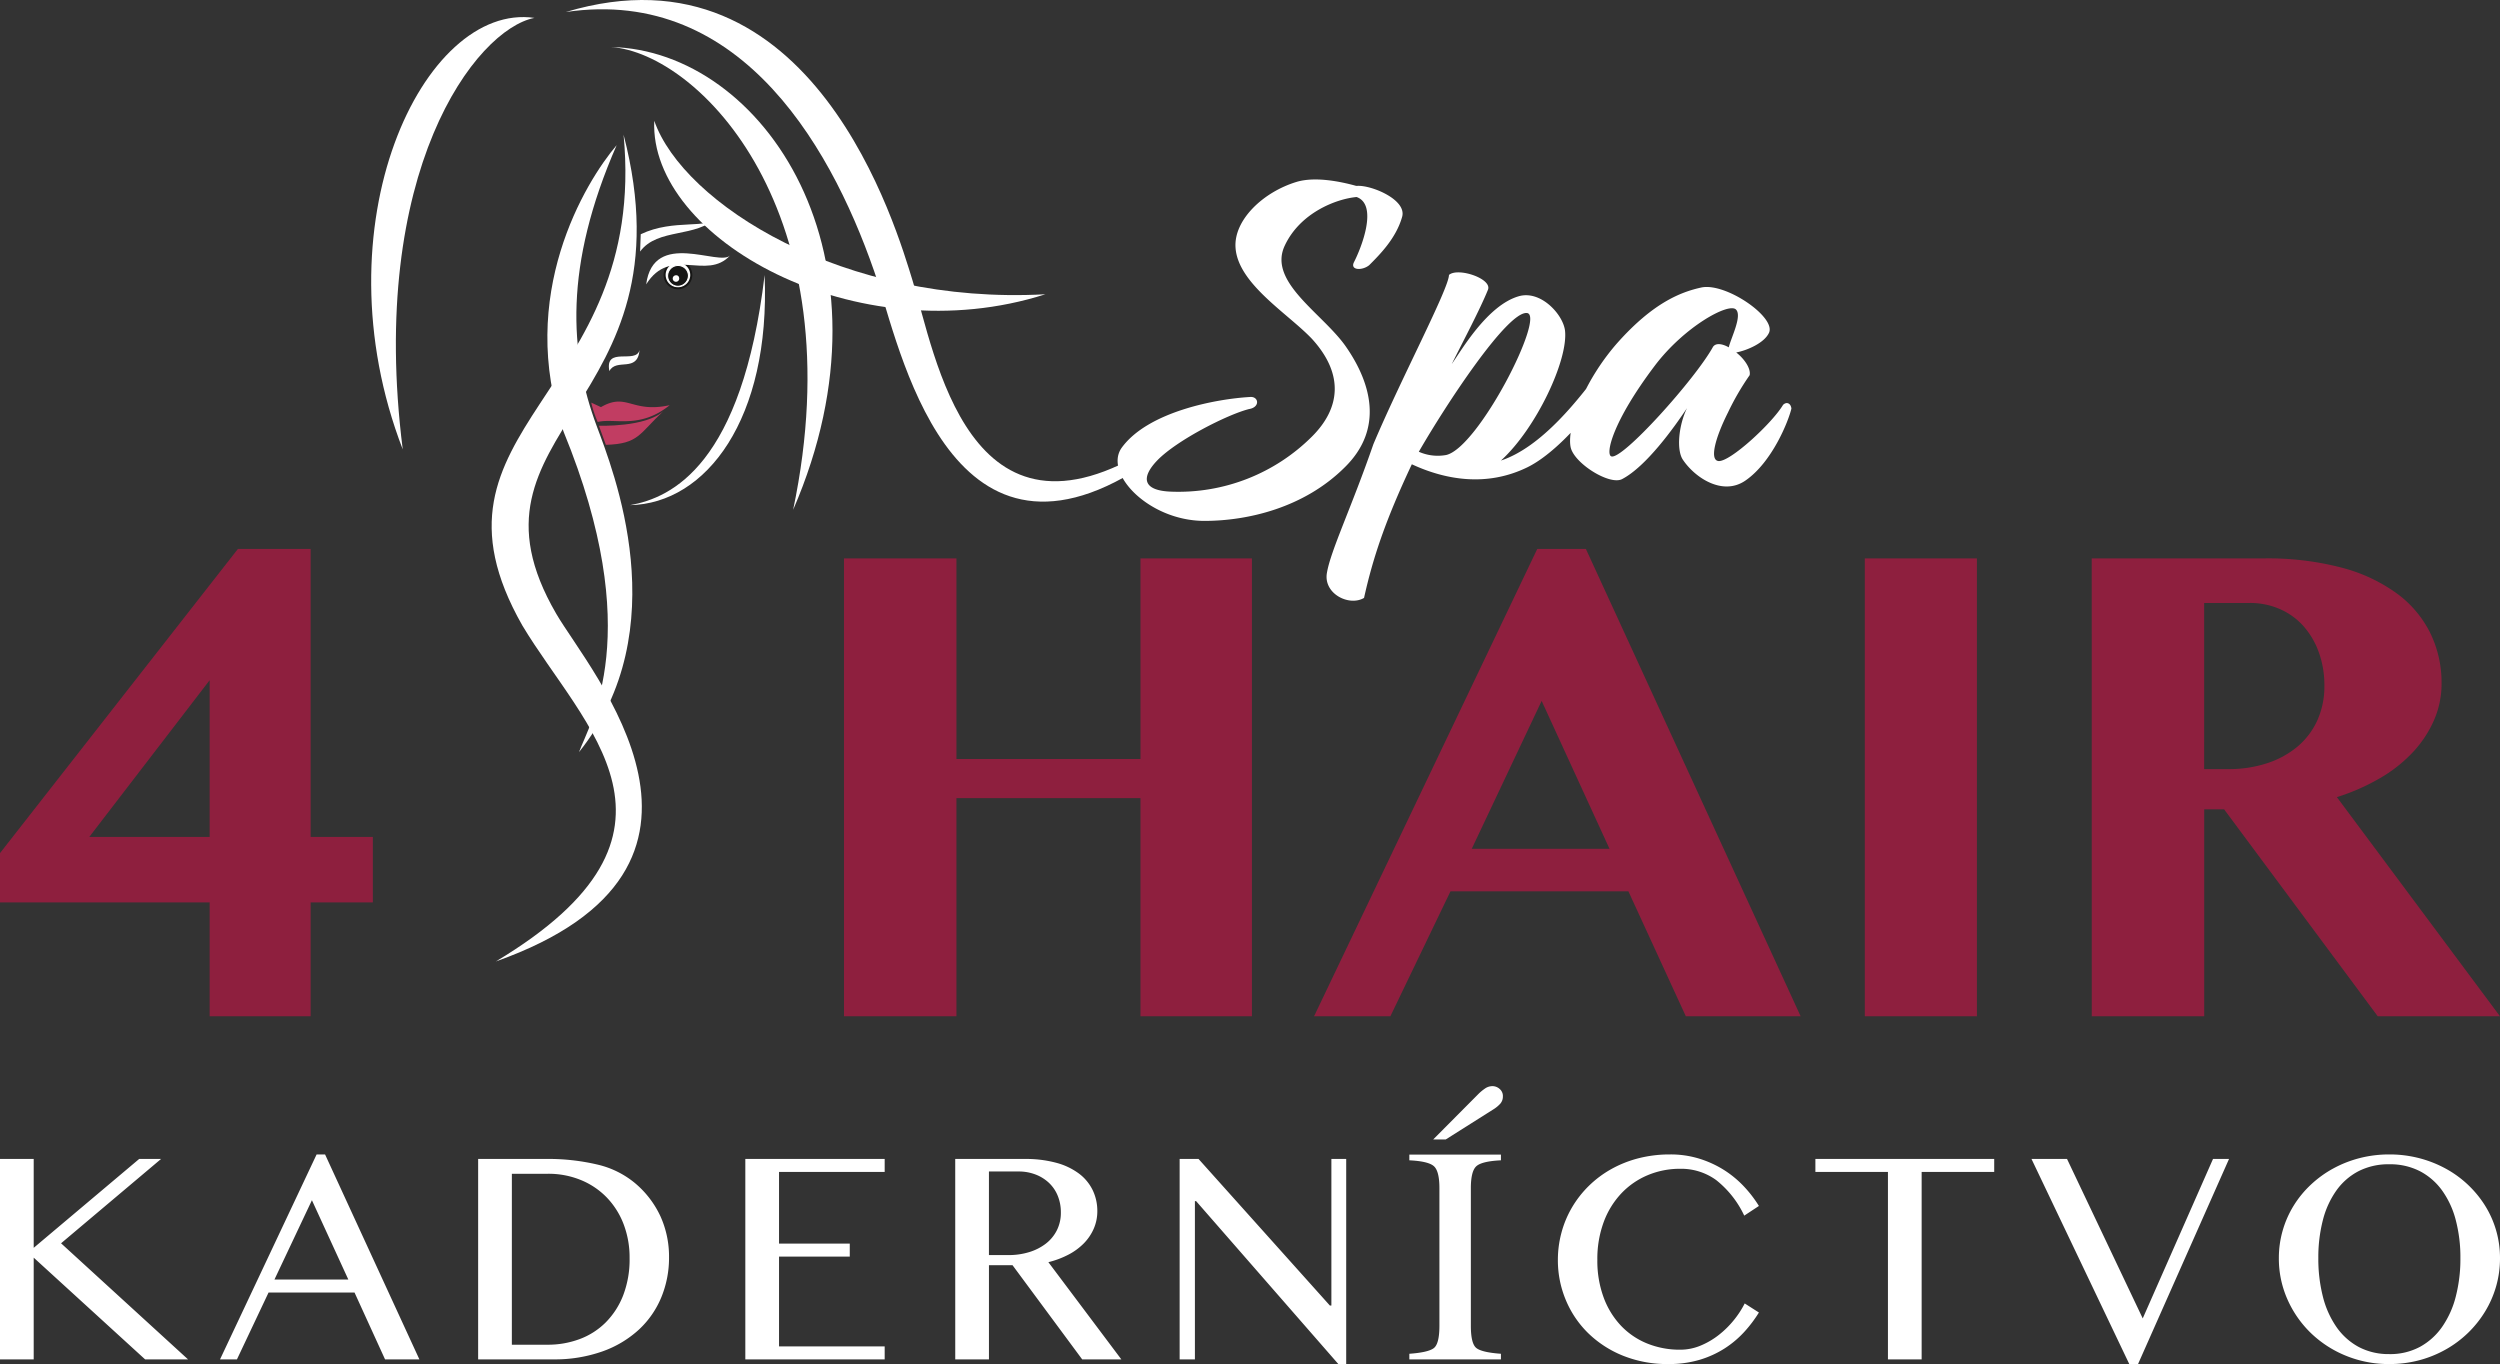 <?xml version="1.0" encoding="UTF-8"?> <svg xmlns="http://www.w3.org/2000/svg" width="502.473" height="274.16" viewBox="0 0 502.473 274.16"><rect x="0" y="0" width="502.473" height="274.16" fill="#333333" stroke="none"/><g id="_4_hair_logo_final_white_-_no_backround" data-name="4 hair logo final white - no backround" transform="translate(-237.264 -220.42)"><path id="Path_298" data-name="Path 298" d="M43.9-7.488H1.765v-9.9L49.584-78.527H64.2V-20.64H76.7V-7.488H64.2V15.407H43.9ZM19.707-20.64H43.9v-31.5Z" transform="translate(235.499 409.277)" fill="#8e1f3e"></path><path id="Path_299" data-name="Path 299" d="M34.139-43.845V0h-22.6V-92.033h22.6v40.315h36.99V-92.033h22.4V0h-22.4V-43.845ZM160.651-93.934,203.817,0H180.741L169.2-25.112H133.435L121.354,0H106.015l44.863-93.934Zm-22.94,60.27H165.4L151.76-63.392Zm79-58.369h22.533V0H216.712Zm45.609,0h34.614a58.494,58.494,0,0,1,15.644,1.866,33.006,33.006,0,0,1,11.131,5.226,21.986,21.986,0,0,1,6.685,7.975,22.7,22.7,0,0,1,2.24,10.045,18.36,18.36,0,0,1-1.527,7.432,22.864,22.864,0,0,1-4.276,6.448,28.833,28.833,0,0,1-6.651,5.226,42.849,42.849,0,0,1-8.586,3.767L344.378,0H319.809L288.927-41.6h-4V0h-22.6Zm22.6,42.352h4.887a24.55,24.55,0,0,0,7.669-1.154,18.43,18.43,0,0,0,6.108-3.292,14.966,14.966,0,0,0,4.038-5.26,16.478,16.478,0,0,0,1.459-7.059,19.386,19.386,0,0,0-1.12-6.719,16.156,16.156,0,0,0-3.088-5.26,13.621,13.621,0,0,0-4.751-3.427,14.859,14.859,0,0,0-6.041-1.222h-9.163Z" transform="translate(395.358 424.684)" fill="#8e1f3e"></path><path id="Path_358" data-name="Path 358" d="M5.449-40.092h6.774v17.862l21.2-17.862h4.4L17.722-23.142,43.239.188H34.612L12.223-20.256V.188H5.449ZM70.785-41,89.74.188h-6.9L76.709-13.239H59.424L53.075.188h-3.4L69.084-41ZM60.609-15.851H75.463L68.142-31.8Zm40.943-24.241h13.427a43.041,43.041,0,0,1,10.662,1.154,18.262,18.262,0,0,1,7.442,3.706,19.318,19.318,0,0,1,5.119,6.683,19.618,19.618,0,0,1,1.716,8.232,20.828,20.828,0,0,1-1.534,7.989,18.448,18.448,0,0,1-4.5,6.516,21.351,21.351,0,0,1-7.321,4.39,28.692,28.692,0,0,1-9.979,1.61H101.551Zm6.774,37.334h7.2a18.159,18.159,0,0,0,6.41-1.124,14.6,14.6,0,0,0,5.24-3.342,15.846,15.846,0,0,0,3.524-5.453,20.1,20.1,0,0,0,1.291-7.488,18.689,18.689,0,0,0-1.215-6.85,15.85,15.85,0,0,0-3.4-5.362,15.318,15.318,0,0,0-5.21-3.493,17.176,17.176,0,0,0-6.607-1.245h-7.23ZM183.26-40.092v2.612H162.027v14.4h14.217v2.612H162.027V-2.424H183.26V.188H155.252v-40.28Zm14.18,0h13.974a23.383,23.383,0,0,1,6.349.775,13.43,13.43,0,0,1,4.557,2.172,9.171,9.171,0,0,1,2.749,3.326A9.59,9.59,0,0,1,226-29.612a8.734,8.734,0,0,1-.714,3.524,9.82,9.82,0,0,1-2,2.962,12.306,12.306,0,0,1-3.114,2.278,17.965,17.965,0,0,1-4.01,1.5L230.825.188h-7.868l-14-18.925h-4.739V.188h-6.774Zm6.774,19.32h3.919a13.942,13.942,0,0,0,4.207-.608,10.424,10.424,0,0,0,3.342-1.716,7.838,7.838,0,0,0,2.2-2.688,7.837,7.837,0,0,0,.79-3.554,8.727,8.727,0,0,0-.623-3.342,7.384,7.384,0,0,0-1.762-2.6,8.2,8.2,0,0,0-2.7-1.686,9.362,9.362,0,0,0-3.417-.608h-5.954Zm38.33-19.32h3.8l26.4,29.466h.3V-40.092h2.977V1.13h-1.58L245.856-31.617h-.243V.188h-3.068ZM288.712-.936q3.8-.273,4.921-1.139t1.124-4.481V-34.23q0-3.433-1.124-4.42t-4.921-1.17v-1.154h18.409v1.154q-3.8.182-4.921,1.17t-1.124,4.42V-6.556q0,3.615,1.124,4.481t4.921,1.139V.188H288.712Zm18.8-51.763a2.186,2.186,0,0,1-.486,1.458,6.4,6.4,0,0,1-1.428,1.185l-9.569,6.045h-2.521l9.144-9.2a9.43,9.43,0,0,1,1.215-1,2.634,2.634,0,0,1,1.549-.516,2.162,2.162,0,0,1,1.443.562A1.85,1.85,0,0,1,307.516-52.7ZM326.5-19.8a21.208,21.208,0,0,0,1.276,7.579,16.584,16.584,0,0,0,3.509,5.681,15.061,15.061,0,0,0,5.27,3.554,17.4,17.4,0,0,0,6.592,1.23,10.589,10.589,0,0,0,4.1-.82,15.621,15.621,0,0,0,3.66-2.142,18.685,18.685,0,0,0,3.023-2.977,18.611,18.611,0,0,0,2.187-3.357l2.855,1.823a25.812,25.812,0,0,1-2.947,3.9,19.879,19.879,0,0,1-3.934,3.311A19.8,19.8,0,0,1,347.046.279a21.609,21.609,0,0,1-6.273.851,23.83,23.83,0,0,1-9.1-1.671,21.521,21.521,0,0,1-7-4.526,20.076,20.076,0,0,1-4.511-6.668,20.688,20.688,0,0,1-1.595-8.065,20.972,20.972,0,0,1,.729-5.513,20.519,20.519,0,0,1,2.111-5.043,20.853,20.853,0,0,1,3.372-4.314,21.224,21.224,0,0,1,4.5-3.372,22.808,22.808,0,0,1,5.483-2.187A25.132,25.132,0,0,1,341.107-41a19.483,19.483,0,0,1,5.939.866A20.928,20.928,0,0,1,352-37.845a20.641,20.641,0,0,1,3.979,3.3,24.273,24.273,0,0,1,2.992,3.9L356.023-28.7a19.835,19.835,0,0,0-5.65-7.154,11.967,11.967,0,0,0-7.2-2.263,16.693,16.693,0,0,0-6.531,1.276,15.61,15.61,0,0,0-5.3,3.645,16.965,16.965,0,0,0-3.554,5.757A21.322,21.322,0,0,0,326.5-19.8Zm79.765-20.292v2.612H391.68V.188h-6.774V-37.48H370.324v-2.612Zm14.636,0L436.116-8.044l14.126-32.048h3.22L435.174,1.13h-1.762L413.758-40.092ZM485.686,1.13a22.7,22.7,0,0,1-8.734-1.671A22.1,22.1,0,0,1,469.9-5.113a21.436,21.436,0,0,1-4.708-6.774,20.2,20.2,0,0,1-1.716-8.278,19.872,19.872,0,0,1,.775-5.559,20.011,20.011,0,0,1,2.2-4.982,20.692,20.692,0,0,1,3.448-4.207,21.936,21.936,0,0,1,4.481-3.25,23.018,23.018,0,0,1,5.331-2.1A23.69,23.69,0,0,1,485.686-41a23.636,23.636,0,0,1,5.984.744,23.38,23.38,0,0,1,5.331,2.1,21.4,21.4,0,0,1,4.481,3.25,21.385,21.385,0,0,1,3.448,4.207,19.69,19.69,0,0,1,2.218,4.982,19.872,19.872,0,0,1,.775,5.559,20.414,20.414,0,0,1-.775,5.65,20.633,20.633,0,0,1-2.218,5.073,21.73,21.73,0,0,1-3.448,4.314A21.791,21.791,0,0,1,497-1.787,22.627,22.627,0,0,1,491.67.37,23.189,23.189,0,0,1,485.686,1.13Zm0-2a12.627,12.627,0,0,0,6.121-1.443,13.078,13.078,0,0,0,4.481-4.025,18.751,18.751,0,0,0,2.749-6.106,30.3,30.3,0,0,0,.927-7.716,29.463,29.463,0,0,0-.927-7.625,17.911,17.911,0,0,0-2.749-5.969,12.776,12.776,0,0,0-4.481-3.888,13.078,13.078,0,0,0-6.121-1.382,13.216,13.216,0,0,0-6.182,1.382,12.641,12.641,0,0,0-4.465,3.888,17.873,17.873,0,0,0-2.719,5.969,29.928,29.928,0,0,0-.911,7.625,30.775,30.775,0,0,0,.911,7.716,18.713,18.713,0,0,0,2.719,6.106A12.94,12.94,0,0,0,479.5-2.318,12.758,12.758,0,0,0,485.686-.875Z" transform="translate(231.814 493.45)" fill="#fff"></path><path id="Path_302" data-name="Path 302" d="M61.034,69.664l1.4,3.845c6.659-.2,6.649-2.2,11.6-6.816-3.554,3.327-13,2.972-13,2.972" transform="translate(296.603 236.319)" fill="#c13d62"></path><path id="Path_303" data-name="Path 303" d="M60.245,65.912a21.5,21.5,0,0,0,1.3,3.894c3.373-.847,8.433,1.492,14.466-3.379-7.7,1.68-8.565-2.646-13.819.392Z" transform="translate(295.854 235.429)" fill="#c13d62"></path><path id="Path_304" data-name="Path 304" d="M69.809,38.61c-6.314,7.4-20.242,30.294-10.676,57.6,16.66,40.659,5.2,58.608,3.1,64.4,19.717-24.676,6.828-56.73,3.537-65.588-5.426-14.592-6.639-32.025,4.035-56.409" transform="translate(291.405 210.978)" fill="#fff"></path><path id="Path_301" data-name="Path 301" d="M76.724,37.512C81.718,90.325,33.605,96.088,56.347,136.1c12.193,20.417,38,41.631-5.3,67.578,53.407-18.954,18.925-58.2,12.124-69.914C41.615,96.656,91,92.5,76.724,37.512" transform="translate(285.874 209.986)" fill="#fff"></path><path id="Path_305" data-name="Path 305" d="M61.91,28.246C79.5,29.5,111.084,61.261,98.5,121.259c22.139-51.112-6.112-92.334-36.593-93.013" transform="translate(298.177 201.625)" fill="#fff"></path><path id="Path_306" data-name="Path 306" d="M65.827,36.04c5.818,16.637,37.959,37.1,78.616,34.866C106.463,83.055,64.794,59.7,65.827,36.04" transform="translate(302.935 208.658)" fill="#fff"></path><path id="Path_307" data-name="Path 307" d="M174.566,113.034c-37.113,23.487-43.735-18.712-48.238-33.256-3.126-10.1-19.9-69.041-69.737-54.082C92.32,20.409,110.823,54.15,119.4,80.221c5.03,16,15.908,64.151,56.563,34.348" transform="translate(294.384 197.142)" fill="#fff"></path><path id="Path_308" data-name="Path 308" d="M63.978,98.589c8.424-1.5,22.508-8.188,27.049-46.254,1.2,28.9-11.728,45.934-27.049,46.254" transform="translate(299.919 223.363)" fill="#fff"></path><path id="Path_309" data-name="Path 309" d="M73,53.667a2.681,2.681,0,1,1-2.675-2.751A2.712,2.712,0,0,1,73,53.667" transform="translate(303.206 222.082)" fill="#fff"></path><path id="Path_310" data-name="Path 310" d="M73,53.667a2.681,2.681,0,1,1-2.675-2.751A2.712,2.712,0,0,1,73,53.667Z" transform="translate(303.206 222.082)" fill="none" stroke="#161615" stroke-width="0.414"></path><path id="Path_311" data-name="Path 311" d="M72.134,53.412a2.093,2.093,0,1,0-2.087,2.213,2.155,2.155,0,0,0,2.087-2.213" transform="translate(303.499 222.338)" fill="#161615"></path><path id="Path_312" data-name="Path 312" d="M72.134,53.412a2.093,2.093,0,1,0-2.087,2.213A2.155,2.155,0,0,0,72.134,53.412Z" transform="translate(303.499 222.338)" fill="none" stroke="#fff" stroke-width="0.207"></path><path id="Path_313" data-name="Path 313" d="M62.2,64.49c-.985-5.081,5.363-1.328,6.069-4.233-.42,4.659-4.659,1.552-6.069,4.233" transform="translate(297.542 230.512)" fill="#fff"></path><path id="Path_314" data-name="Path 314" d="M65.688,56.288c4.923-7.848,12.124-.6,16.888-5.827-2.106,2.315-15.417-5.321-16.888,5.827" transform="translate(301.451 221.283)" fill="#fff"></path><path id="Path_315" data-name="Path 315" d="M69.765,52.853a.653.653,0,1,1-.632-.491.573.573,0,0,1,.632.491" transform="translate(303.995 223.388)" fill="#fff"></path><path id="Path_316" data-name="Path 316" d="M65.1,53.158c3.527-4.825,11.441-2.663,15.4-6.967-1.492,2.637-8.593.274-15.276,3.493" transform="translate(300.821 217.818)" fill="#fff"></path><path id="Path_300" data-name="Path 300" d="M71.031,25.247c-11.8,2.323-33.525,30.838-26.467,86.724-17.4-45.1,4.17-89.956,26.467-86.724" transform="translate(273.646 198.77)" fill="#fff"></path><path id="Path_357" data-name="Path 357" d="M100.313-33.687h-.187c-3.357-.933-8.207-1.865-11.844-.839-6.9,2.052-12.777,7.741-12.4,13.243C76.345-14.009,86.418-8.04,91.267-2.911c6.528,7.181,5.6,13.989,0,19.585a38.012,38.012,0,0,1-28.258,11.1c-5.875-.187-6.155-2.891-2.8-6.342,3.917-4.01,13.989-9.14,18.372-10.259,2.332-.373,1.958-2.611.187-2.425-6.622.373-20.424,2.891-25.74,10.165-3.73,5.129,5.409,14.735,16.6,14.735,8.673,0,20.051-2.611,28.258-10.818,7.834-7.741,5.223-16.88.28-24.061-4.57-6.715-15.854-13.057-12.4-20.424,3.078-6.622,10.352-9.419,14.455-9.792,4.383,1.585.933,10.259-.56,13.15-.746,1.585,1.679,1.679,3.078.56,2.145-2.145,5.409-5.409,6.622-9.7C110.386-30.889,103.2-33.874,100.313-33.687Zm26.3,20.89c.933-2.238-6.062-4.57-7.834-2.984,0,2.7-9.792,21.17-15.2,34.04C99.194,30.943,95,39.616,94.251,44.092c-.746,4.2,4.477,6.808,7.461,5.036,1.772-8.02,4.29-15.575,9.606-26.859,6.622,3.078,15.015,4.663,23.315.56,7.461-3.73,16.041-15.388,18.279-19.678.933-1.679-1.306-3.73-2.611-1.306-5.5,7.647-12.963,16.973-21.077,19.678,7.088-6.435,13.616-20.331,12.87-26.206-.466-3.264-4.943-8.114-9.326-6.808-6.342,1.865-11.564,11-13.43,13.616C121.763-2.725,125.027-8.88,126.613-12.8Zm7.834,4.663c3.824.373-9.7,27.046-16.227,28.538a9.414,9.414,0,0,1-5.5-.653C118.313,10.052,130.53-8.507,134.447-8.134Zm48.682,3.917c1.306-3.171-8.767-10.072-13.616-9.046-4.29.933-9.7,3.171-16.6,10.818-6.622,7.368-10.445,16.88-9.7,21.17.56,3.264,7.834,7.834,10.352,6.528,4.85-2.518,10.445-10.352,13.057-14.269-1.679,3.451-2.145,8.393-.839,10.352,2.425,3.637,8.02,7.368,12.59,4.2,5.409-3.73,8.673-12.031,9.233-14.455-.093-1.026-.933-1.492-1.679-.746-2.238,3.73-10.632,11.471-12.963,11.285-1.865-.187-.653-4.663,1.865-9.7a52.549,52.549,0,0,1,4.383-7.554c.28-1.306-1.026-3.264-2.7-4.57C178.559-.58,182.2-2.072,183.129-4.217ZM171.844-1.326C168.3,5.109,153.659,21.43,151.42,20.684c-1.212-.373.093-6.808,8.767-18.279,5.875-7.741,14.642-12.59,16.227-11.285,1.4,1.212-.933,5.689-1.4,7.647C173.71-1.978,172.4-2.165,171.844-1.326Z" transform="translate(409.711 291.466)" fill="#fff"></path></g></svg> 